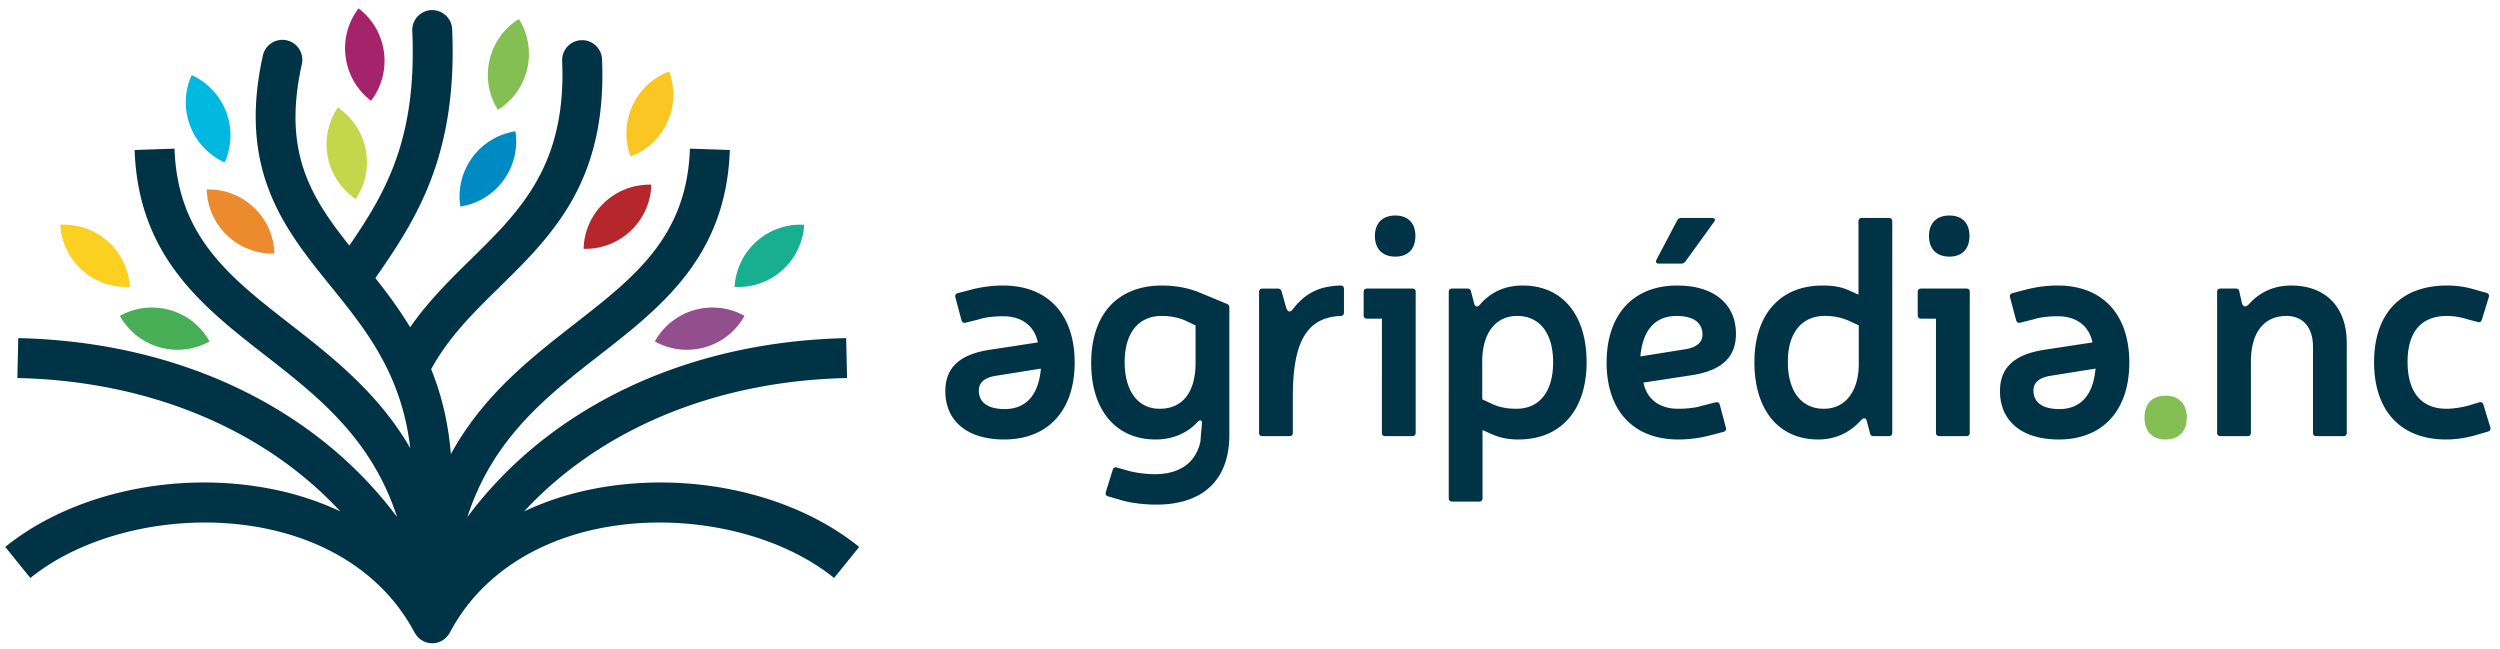<svg xmlns="http://www.w3.org/2000/svg" width="231" height="60"><g fill="none" fill-rule="evenodd"><path fill="#EB8B2D" d="M21.002 21.766a6.073 6.073 0 0 0 4.356 1.667 6.074 6.074 0 0 0-1.899-4.26 6.077 6.077 0 0 0-4.357-1.667 6.073 6.073 0 0 0 1.9 4.26"/><path fill="#00B8E0" d="M20.755 15.006a6.074 6.074 0 0 0 .147-4.662 6.078 6.078 0 0 0-3.193-3.4 6.071 6.071 0 0 0-.147 4.663 6.07 6.07 0 0 0 3.193 3.399"/><path fill="#48AF56" d="M14.734 32.085a6.067 6.067 0 0 0 4.633-.535 6.071 6.071 0 0 0-3.654-2.9 6.072 6.072 0 0 0-4.633.536 6.071 6.071 0 0 0 3.654 2.899"/><path fill="#FBD020" d="M7.594 24.971a6.07 6.07 0 0 0 4.403 1.538 6.076 6.076 0 0 0-2.024-4.202A6.07 6.07 0 0 0 5.57 20.77a6.074 6.074 0 0 0 2.024 4.202"/><path fill="#934E8E" d="M64.16 28.651a6.07 6.07 0 0 0-3.653 2.898 6.068 6.068 0 0 0 4.633.536 6.07 6.07 0 0 0 3.654-2.9 6.072 6.072 0 0 0-4.633-.534"/><path fill="#18AE90" d="M72.28 24.971a6.074 6.074 0 0 0 2.024-4.202 6.07 6.07 0 0 0-4.403 1.538 6.072 6.072 0 0 0-2.024 4.202 6.07 6.07 0 0 0 4.403-1.538"/><path fill="#B5272D" d="M58.281 21.323a6.07 6.07 0 0 0 1.9-4.259 6.073 6.073 0 0 0-4.356 1.667 6.071 6.071 0 0 0-1.9 4.26 6.074 6.074 0 0 0 4.356-1.668"/><path fill="#F9C623" d="M61.679 11.268a6.075 6.075 0 0 0 .148-4.662 6.073 6.073 0 0 0-3.402 3.19 6.065 6.065 0 0 0-.148 4.662 6.073 6.073 0 0 0 3.402-3.19"/><path fill="#C4D64B" d="M32.868 18.39a6.068 6.068 0 0 0 .925-4.57 6.071 6.071 0 0 0-2.58-3.887 6.076 6.076 0 0 0-.925 4.571 6.076 6.076 0 0 0 2.58 3.886"/><path fill="#A4236A" d="M34.285 9.312a6.073 6.073 0 0 0 1.191-4.51A6.067 6.067 0 0 0 33.13.772a6.073 6.073 0 0 0-1.19 4.51 6.07 6.07 0 0 0 2.346 4.03"/><path fill="#008AC4" d="M46.52 16.664a6.073 6.073 0 0 0 1.104-4.532 6.07 6.07 0 0 0-3.986 2.423 6.075 6.075 0 0 0-1.104 4.53 6.075 6.075 0 0 0 3.986-2.421"/><path fill="#83BF52" d="M48.716 6.355a6.075 6.075 0 0 0-.77-4.6 6.075 6.075 0 0 0-2.71 3.797 6.077 6.077 0 0 0 .771 4.601 6.07 6.07 0 0 0 2.71-3.798"/><path fill="#003346" d="M48.428 47.251C55.42 39.713 66 35.197 78.268 34.93l-.08-3.687c-14.866.323-27.493 6.452-35.002 16.53 2.357-7.274 7.328-11.155 12.182-14.938 5.769-4.496 11.734-9.146 12.068-18.976l-3.687-.125c-.275 8.106-5.082 11.853-10.65 16.19-4.076 3.178-8.465 6.606-11.437 12.032-.25-3.019-.91-5.59-1.823-7.845 1.609-2.949 3.873-5.187 6.268-7.536 4.922-4.828 10.012-9.82 9.52-21.129a1.845 1.845 0 0 0-3.686.16c.42 9.667-3.872 13.877-8.417 18.335-1.954 1.915-3.95 3.885-5.626 6.298-1-1.657-2.106-3.144-3.214-4.546 3.827-5.48 7.602-11.362 7.096-22.996-.045-1.018-.891-1.79-1.923-1.763a1.846 1.846 0 0 0-1.763 1.924c.43 9.853-2.343 14.785-5.817 19.834-3.621-4.566-6.177-8.689-4.386-16.767a1.843 1.843 0 1 0-3.601-.798c-2.362 10.646 2.027 16.072 6.27 21.318 3.227 3.991 6.549 8.103 7.349 14.966-2.963-5.114-7.195-8.415-11.135-11.487-5.566-4.337-10.373-8.084-10.648-16.19l-3.687.125c.333 9.83 6.298 14.48 12.067 18.976 4.854 3.783 9.826 7.664 12.182 14.937-7.51-10.077-20.136-16.206-35.002-16.529l-.08 3.687c12.268.268 22.849 4.784 29.84 12.322a27.19 27.19 0 0 0-6.1-2.016c-8.854-1.829-18.612.252-24.86 5.3l2.319 2.87c5.34-4.316 14.1-6.147 21.796-4.558 6.262 1.293 11.128 4.703 13.703 9.603l.008-.004c.309.586.917.99 1.625.99.709 0 1.317-.404 1.626-.99l.006.004c2.576-4.9 7.442-8.31 13.704-9.603 7.697-1.589 16.457.242 21.796 4.557l2.318-2.869c-6.246-5.048-16.004-7.129-24.86-5.3a27.19 27.19 0 0 0-6.1 2.016z"/><g><path fill="#003346" d="M109.627 29.672c-.618-.31-1.462-.48-2.277-.48-2.165 0-3.431 1.577-3.431 4.276 0 2.558 1.153 4.302 3.234 4.302 2.137 0 3.318-1.547 3.318-4.246v-3.458l-.844-.394zm-5.342 13.834c.59.169 1.602.309 2.418.309 1.94 0 3.712-.76 4.217-3.008.085-1.238.113-1.154.141-1.743 0-.198-.141-.338-.393-.085-.928 1.012-2.278 1.63-3.881 1.63-3.711 0-5.961-2.755-5.961-7.057 0-4.527 2.447-7.17 6.552-7.17 1.152 0 2.362.197 3.458.646l2.503 1.04c.168.057.253.169.253.338v11.782c0 4.162-2.446 6.439-6.749 6.439-1.04 0-2.277-.141-3.064-.365l-1.378-.395c-.197-.055-.281-.196-.225-.393l.646-2.08c.057-.17.198-.254.366-.198l1.097.31zM124.182 28.885c0 .196-.112.309-.31.309-3.064.14-4.414 2.277-4.414 7.45v3.347c0 .197-.112.309-.31.309h-2.501c-.197 0-.31-.112-.31-.31V26.974c0-.197.113-.31.31-.31h1.406c.196 0 .309.084.365.253l.45 1.603c.168.309.309.366.563.085 1.124-1.463 2.389-2.165 4.442-2.222.197 0 .309.112.309.31v2.193zM130.81 39.991c0 .196-.113.309-.31.309h-2.503c-.197 0-.309-.113-.309-.309V29.446h-1.378c-.197 0-.309-.112-.309-.309v-2.165c0-.197.112-.309.31-.309h4.188c.198 0 .31.112.31.309v13.019zM137.801 37.29c.675.339 1.462.48 2.306.48 2.165 0 3.402-1.603 3.402-4.302 0-2.671-1.237-4.275-3.318-4.275-2.109 0-3.233 1.744-3.233 4.19v3.514l.843.394zm-1.574-9.193c.112.309.337.28.534.028 1.097-1.237 2.418-1.743 3.936-1.743 3.684 0 5.905 2.727 5.905 7.086 0 4.414-2.362 7.14-6.299 7.14-1.01 0-1.743-.168-2.558-.533l-.759-.338v6.299c0 .197-.113.31-.31.31h-2.502c-.197 0-.309-.113-.309-.31V26.973c0-.198.112-.31.31-.31h1.405c.197 0 .31.084.337.253l.31 1.18zM155.79 32.259c.984-.17 1.518-.62 1.518-1.351 0-1.124-.872-1.714-2.39-1.714-1.856 0-3.121 1.153-3.346 3.74l4.218-.675zm2.165 7.985a11.802 11.802 0 0 1-2.868.366c-4.246 0-6.636-2.756-6.636-7.114 0-4.386 2.418-7.114 6.524-7.114 3.374 0 5.426 1.688 5.426 4.47 0 2.166-1.321 3.403-4.133 3.825l-4.415.675c.31 1.49 1.434 2.418 3.206 2.418.787 0 1.63-.084 2.221-.282l1.237-.31c.197-.055.337.029.394.227l.562 2.108c.056.197-.028.338-.225.393l-1.293.338zM91.961 34.733c-.984.168-1.518.618-1.518 1.35 0 1.124.872 1.714 2.39 1.714 1.856 0 3.121-1.153 3.346-3.739l-4.218.675zm-2.165-7.986a11.796 11.796 0 0 1 2.868-.366c4.246 0 6.636 2.756 6.636 7.115 0 4.385-2.418 7.113-6.524 7.113-3.374 0-5.426-1.687-5.426-4.47 0-2.166 1.321-3.403 4.133-3.825l4.415-.675c-.31-1.49-1.435-2.418-3.206-2.418-.787 0-1.63.085-2.22.282l-1.239.31c-.196.056-.337-.029-.393-.226l-.562-2.109c-.056-.197.028-.337.225-.393l1.293-.338zM189.41 34.733c-.984.168-1.518.618-1.518 1.35 0 1.124.872 1.714 2.39 1.714 1.856 0 3.121-1.153 3.346-3.739l-4.218.675zm-2.165-7.986a11.802 11.802 0 0 1 2.868-.366c4.246 0 6.636 2.756 6.636 7.115 0 4.385-2.418 7.113-6.524 7.113-3.374 0-5.426-1.687-5.426-4.47 0-2.166 1.321-3.403 4.133-3.825l4.415-.675c-.31-1.49-1.435-2.418-3.206-2.418-.787 0-1.63.085-2.22.282l-1.239.31c-.196.056-.336-.029-.393-.226l-.562-2.109c-.056-.197.028-.337.225-.393l1.293-.338zM170.908 29.672c-.675-.31-1.434-.48-2.306-.48-2.137 0-3.43 1.605-3.402 4.276 0 2.67 1.237 4.302 3.318 4.302 2.11 0 3.233-1.772 3.233-4.134v-3.57l-.843-.394zm3.937 10.319c0 .197-.113.309-.31.309h-1.406c-.197 0-.309-.084-.337-.253l-.309-1.181c-.085-.253-.282-.31-.563 0-1.012 1.125-2.362 1.744-3.908 1.744-3.684 0-5.905-2.756-5.905-7.142 0-4.387 2.362-7.086 6.3-7.086.955 0 1.713.112 2.501.477l.815.367v-6.777c0-.197.113-.31.31-.31h2.502c.197 0 .31.113.31.31V39.99zM182.006 39.991c0 .196-.112.309-.31.309h-2.502c-.197 0-.31-.113-.31-.309V29.446h-1.377c-.197 0-.31-.112-.31-.309v-2.165c0-.197.113-.309.31-.309h4.19c.197 0 .309.112.309.309v13.019zM207.168 28.07c.169.336.337.308.646.026 1.097-1.237 2.503-1.714 3.881-1.714 3.205 0 5.146 1.996 5.146 5.314v8.295c0 .196-.113.308-.31.308h-2.502c-.197 0-.309-.112-.309-.308v-7.958c0-1.772-.928-2.84-2.447-2.84-2.081 0-3.29 1.52-3.29 4.246v6.552c0 .196-.112.308-.309.308h-2.502c-.197 0-.31-.112-.31-.308V26.972c0-.197.113-.309.31-.309h1.406c.196 0 .309.084.337.281l.253 1.125zM228.644 40.244c-.843.225-1.743.365-2.614.365-4.302 0-6.665-2.756-6.665-7.141 0-4.36 2.334-7.086 6.75-7.086.73 0 1.546.084 2.417.337l1.21.337c.196.057.28.198.225.394l-.648 2.108c-.055.169-.196.254-.364.198l-.957-.253a6.383 6.383 0 0 0-1.883-.31c-2.504 0-3.656 1.604-3.656 4.246 0 2.728 1.209 4.33 3.6 4.33.59 0 1.377-.112 2.08-.31l.928-.28c.196-.056.337.028.393.197l.647 2.108c.056.198-.028.338-.225.395l-1.238.365zM130.78 21.799c0 1.209-.674 1.912-1.855 1.912s-1.884-.703-1.884-1.912c0-1.182.703-1.884 1.884-1.884 1.18 0 1.856.702 1.856 1.884M181.978 21.799c0 1.209-.675 1.912-1.856 1.912s-1.884-.703-1.884-1.912c0-1.182.703-1.884 1.884-1.884s1.856.702 1.856 1.884"/><path fill="#83BF52" d="M202.06 38.585c0 1.266-.731 2.024-1.968 2.024-1.238 0-1.94-.758-1.94-2.024s.702-2.024 1.94-2.024c1.237 0 1.968.758 1.968 2.024"/><path fill="#003346" d="M158.18 20.138c.281 0 .366.17.197.366l-2.643 3.655c-.113.141-.225.197-.366.197h-2.08c-.254 0-.338-.14-.226-.365l1.912-3.627c.085-.169.197-.226.366-.226h2.84z"/></g></g></svg>